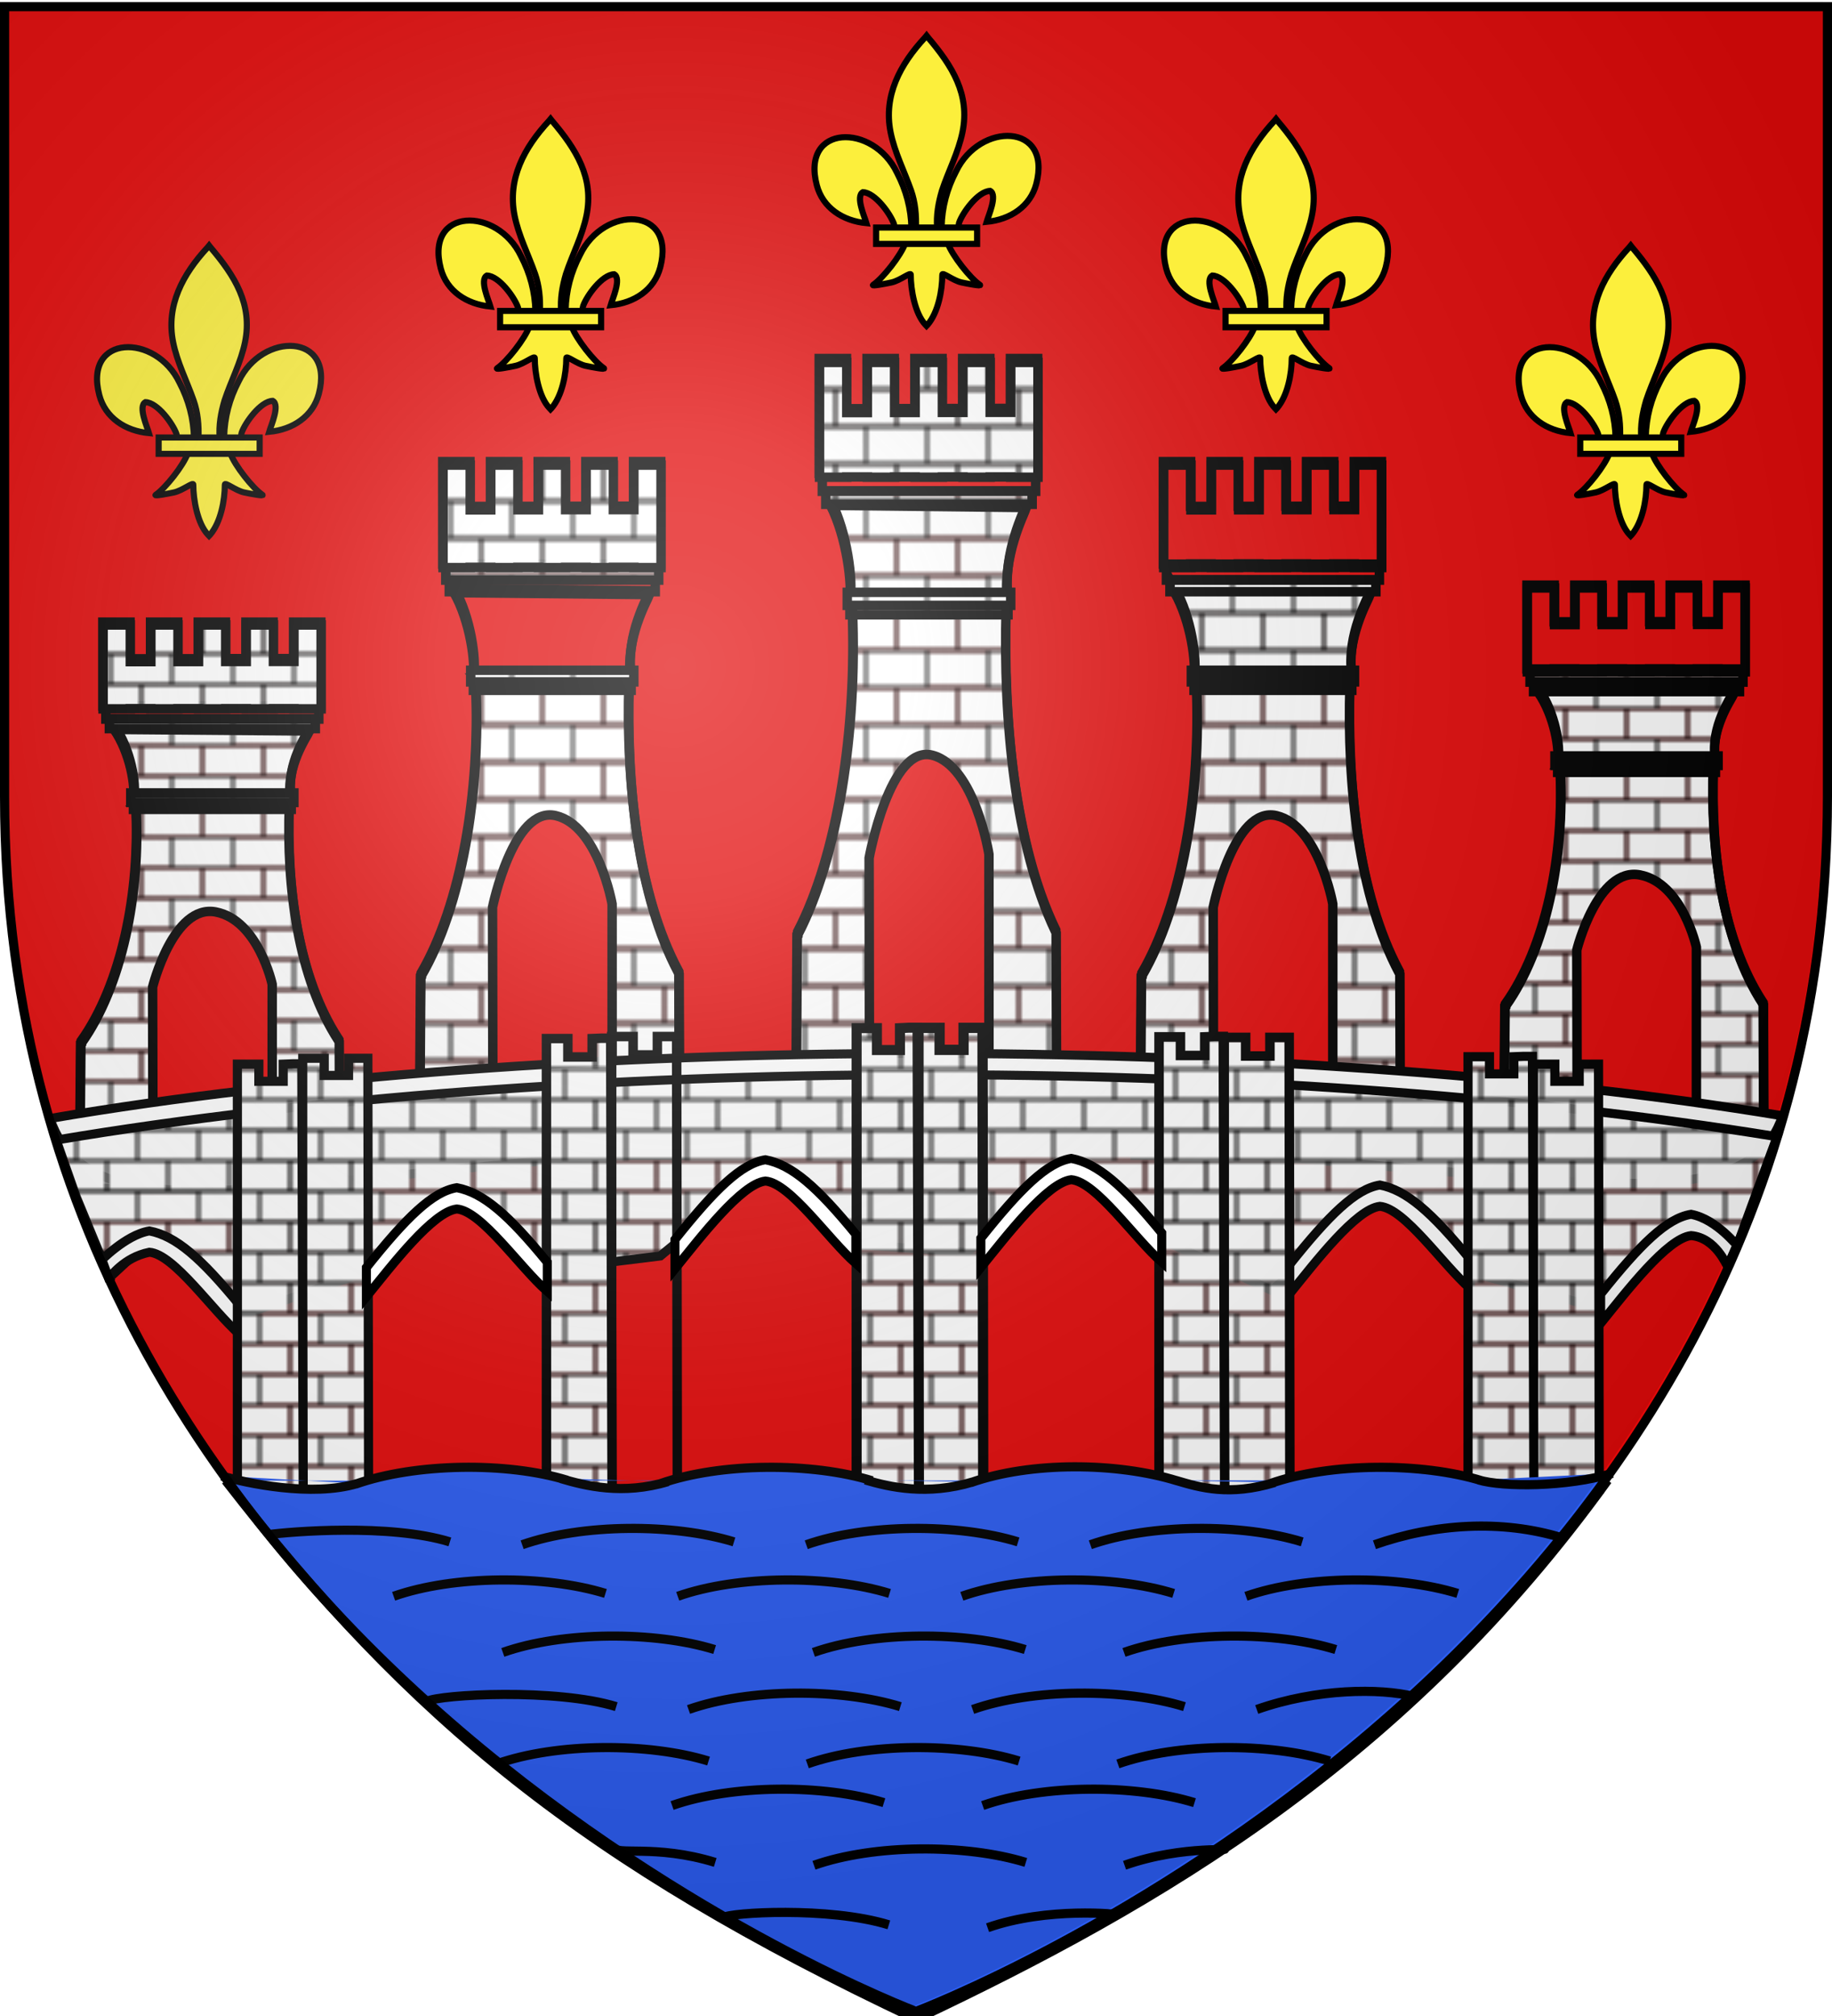 <svg xmlns="http://www.w3.org/2000/svg" xmlns:xlink="http://www.w3.org/1999/xlink" version="1" width="600" height="660"><defs><pattern xlink:href="#a" id="z" patternTransform="matrix(1 0 0 1.221 197.599 847.823)"/><pattern xlink:href="#b" id="A" patternTransform="matrix(1 0 0 1.221 197.599 847.823)"/><pattern xlink:href="#c" id="B" patternTransform="matrix(1 0 0 1.221 197.599 847.823)"/><pattern xlink:href="#d" id="C" patternTransform="matrix(1 0 0 1.221 197.599 847.823)"/><pattern xlink:href="#e" id="D" patternTransform="matrix(1 0 0 1.221 197.599 847.823)"/><pattern xlink:href="#f" id="E" patternTransform="matrix(1 0 0 1.221 197.599 847.823)"/><pattern xlink:href="#g" id="F" patternTransform="matrix(1 0 0 1.221 197.599 847.823)"/><pattern xlink:href="#h" id="G" patternTransform="matrix(1 0 0 1.221 197.599 847.823)"/><pattern xlink:href="#i" id="H" patternTransform="matrix(1 0 0 1.221 197.599 847.823)"/><pattern xlink:href="#j" id="I" patternTransform="matrix(1 0 0 1.221 197.599 847.823)"/><pattern xlink:href="#k" id="J" patternTransform="matrix(1 0 0 1.221 197.599 847.823)"/><pattern xlink:href="#l" id="K" patternTransform="matrix(1 0 0 1.221 433.626 847.823)"/><pattern xlink:href="#m" id="L" patternTransform="matrix(1 0 0 1.221 433.626 847.823)"/><pattern xlink:href="#n" id="M" patternTransform="matrix(1 0 0 1.221 433.626 847.823)"/><pattern xlink:href="#o" id="N" patternTransform="matrix(1 0 0 1.221 433.626 847.823)"/><pattern xlink:href="#p" id="O" patternTransform="matrix(1 0 0 1.221 433.626 847.823)"/><pattern xlink:href="#q" id="P" patternTransform="matrix(1 0 0 1.221 433.626 847.823)"/><pattern xlink:href="#r" id="Q" patternTransform="matrix(1 0 0 1.221 433.626 847.823)"/><pattern xlink:href="#s" id="R" patternTransform="matrix(1 0 0 1.221 433.626 847.823)"/><pattern xlink:href="#t" id="S" patternTransform="matrix(1 0 0 1.221 433.626 847.823)"/><pattern xlink:href="#u" id="T" patternTransform="matrix(1 0 0 1.221 433.626 847.823)"/><pattern xlink:href="#v" id="U" patternTransform="matrix(1 0 0 1.221 433.626 847.823)"/><pattern xlink:href="#w" id="l" patternTransform="matrix(1 0 0 1.221 433.626 847.823)"/><pattern xlink:href="#w" id="m" patternTransform="matrix(1 0 0 1.221 433.626 847.823)"/><pattern xlink:href="#w" id="n" patternTransform="matrix(1 0 0 1.221 433.626 847.823)"/><pattern xlink:href="#w" id="o" patternTransform="matrix(1 0 0 1.221 433.626 847.823)"/><pattern xlink:href="#w" id="p" patternTransform="matrix(1 0 0 1.221 433.626 847.823)"/><pattern xlink:href="#w" id="q" patternTransform="matrix(1 0 0 1.221 433.626 847.823)"/><pattern xlink:href="#w" id="r" patternTransform="matrix(1 0 0 1.221 433.626 847.823)"/><pattern xlink:href="#w" id="s" patternTransform="matrix(1 0 0 1.221 433.626 847.823)"/><pattern xlink:href="#w" id="t" patternTransform="matrix(1 0 0 1.221 433.626 847.823)"/><pattern xlink:href="#w" id="u" patternTransform="matrix(1 0 0 1.221 433.626 847.823)"/><pattern xlink:href="#w" id="v" patternTransform="matrix(1 0 0 1.221 433.626 847.823)"/><pattern xlink:href="#w" id="a" patternTransform="matrix(1 0 0 1.221 197.599 847.823)"/><pattern xlink:href="#w" id="b" patternTransform="matrix(1 0 0 1.221 197.599 847.823)"/><pattern xlink:href="#w" id="c" patternTransform="matrix(1 0 0 1.221 197.599 847.823)"/><pattern xlink:href="#w" id="d" patternTransform="matrix(1 0 0 1.221 197.599 847.823)"/><pattern xlink:href="#w" id="e" patternTransform="matrix(1 0 0 1.221 197.599 847.823)"/><pattern xlink:href="#w" id="f" patternTransform="matrix(1 0 0 1.221 197.599 847.823)"/><pattern xlink:href="#w" id="g" patternTransform="matrix(1 0 0 1.221 197.599 847.823)"/><pattern xlink:href="#w" id="h" patternTransform="matrix(1 0 0 1.221 197.599 847.823)"/><pattern xlink:href="#w" id="i" patternTransform="matrix(1 0 0 1.221 197.599 847.823)"/><pattern xlink:href="#w" id="j" patternTransform="matrix(1 0 0 1.221 197.599 847.823)"/><pattern xlink:href="#w" id="k" patternTransform="matrix(1 0 0 1.221 197.599 847.823)"/><pattern xlink:href="#x" id="V" patternTransform="translate(-65 390)"/><pattern xlink:href="#x" id="W" patternTransform="translate(-65 390)"/><pattern xlink:href="#x" id="X" patternTransform="translate(-65 390)"/><pattern xlink:href="#x" id="Y" patternTransform="translate(-65 390)"/><pattern xlink:href="#x" id="Z" patternTransform="translate(-65 390)"/><pattern xlink:href="#x" id="w" patternTransform="translate(-65 390)"/><pattern xlink:href="#x" id="aa" patternTransform="translate(-65 390)"/><pattern xlink:href="#x" id="ab" patternTransform="translate(-65 390)"/><pattern xlink:href="#x" id="ac" patternTransform="translate(-65 390)"/><pattern xlink:href="#x" id="ad" patternTransform="translate(-65 390)"/><pattern xlink:href="#x" id="ae" patternTransform="translate(-65 390)"/><linearGradient id="y"><stop offset="0" stop-color="#fff" stop-opacity=".314"/><stop offset=".19" stop-color="#fff" stop-opacity=".251"/><stop offset=".6" stop-color="#6b6b6b" stop-opacity=".125"/><stop offset="1" stop-opacity=".125"/></linearGradient><radialGradient cx="221.445" cy="226.331" r="300" fx="221.445" fy="226.331" id="af" xlink:href="#y" gradientUnits="userSpaceOnUse" gradientTransform="matrix(1.353 0 0 1.349 -77.63 -85.747)"/><pattern id="x" patternTransform="translate(-65 390)" height="20" width="40" patternUnits="userSpaceOnUse"><g stroke-width=".5" stroke-linecap="square" stroke-miterlimit="1.5"><path d="M-65 390.25h40v9.5h-40v-9.5z" fill="#fff" transform="translate(65 -390)"/><path d="M.25 10.25h19.5v9.5H.25v-9.5zM20.25 10.25h19.5v9.5h-19.5v-9.5zM10.25.25h19.5v9.5h-19.5V.25z" fill="#fff" stroke="#000"/><path d="M39.75 9.75h-9.5V.25h9.5M.25.25h9.5v9.5H.25" fill="none" stroke="#000"/></g></pattern></defs><path d="M300 658.5s298.5-112.32 298.5-397.772V2.176H1.5v258.552C1.5 546.18 300 658.5 300 658.5z" fill-rule="evenodd" fill="#e20909"/><g fill-rule="evenodd" stroke="#000" stroke-width="3.1"><path style="marker:none" d="M144.996 151.133v33.549h8.912v-.082h6.726v.082h8.898v-.082h6.725v.082h8.898v-.082h6.726v.082h8.898v-.082h6.726v.082h8.898v-33.549h-8.898v14.58h-6.726v-14.58h-8.898v14.608h-6.726v-14.608h-8.898v14.635h-6.725v-14.635h-8.898v14.662h-6.726v-14.662h-8.912z" fill="url(#z)" overflow="visible"/><path style="marker:none" d="M148.682 194.03l64.035.636c-.873 2.224-7.853 14.3-6.221 27.328l-51.593.635c1.025-5.402-.948-19.384-6.221-28.599z" fill="url(#A)" overflow="visible"/><path style="marker:none" d="M155.903 222.02l-.23.736s.03.345.067.845l.027.354c1.606 35.362-4.788 72.226-17.828 94.596v.382c-.072.116-.144.23-.216.354l-.407 57.521h84.998v-.736h.217l-.203-58.012s-.054-.113-.068-.136l-.203-.354c-13.127-24.664-17.108-61.191-16.068-94.378l.013-.354c.01-.27.017-.546.027-.818h-50.126z" fill="url(#B)" overflow="visible"/><path style="marker:none" d="M156.008 222.867l-.23.736s.03.345.067.845l.027.354c1.606 35.362-4.787 72.225-17.828 94.596v.381c-.072.116-.144.231-.216.355l-.406 57.52h84.997v-.735h.217l-.203-58.012s-.054-.113-.068-.136l-.203-.355c-13.127-24.663-17.108-61.19-16.068-94.377l.014-.355c.01-.27.016-.546.027-.817h-50.127z" fill="url(#C)" overflow="visible"/><path style="marker:none" fill="url(#D)" overflow="visible" d="M155.03 222.447h51.681v3.561H155.03z"/><path style="marker:none" d="M148.852 192.745l64.035.636c-.872 2.224-7.852 14.3-6.221 27.328l-51.592.635c1.024-5.402-.949-19.383-6.222-28.599z" fill="url(#E)" overflow="visible"/><path style="marker:none" fill="url(#F)" overflow="visible" d="M154.153 219.43h53.434v3.815h-53.434z"/><path style="marker:none" fill="url(#G)" overflow="visible" d="M147.142 189.78h67.455v3.939h-67.455z"/><path style="marker:none" fill="url(#H)" overflow="visible" d="M145.998 185.696h69.744v4.22h-69.744z"/><path style="marker:none" fill="url(#I)" overflow="visible" d="M135.767 365.472h88.944v12.703h-88.944z"/><path d="M161.454 377.322h39.018v-81.368s-4.547-25.677-18.482-28.931c-13.935-3.255-20.683 30.015-20.683 30.015l.147 80.284z" style="marker:none" fill="#e20909" overflow="visible"/><path style="marker:none" d="M145.094 152.265v33.549h8.912v-.082h6.725v.082h8.898v-.082h6.726v.082h8.898v-.082h6.725v.082h8.899v-.082h6.725v.082h8.898v-33.549h-8.898v14.58h-6.725v-14.58h-8.899v14.608h-6.725v-14.608h-8.898V166.9h-6.726v-14.635h-8.898v14.662h-6.725v-14.662h-8.912z" fill="url(#J)" overflow="visible"/><path style="marker:none" d="M381.024 151.133v33.549h8.912v-.082h6.725v.082h8.898v-.082h6.726v.082h8.898v-.082h6.725v.082h8.898v-.082h6.726v.082h8.898v-33.549h-8.898v14.58h-6.726v-14.58h-8.898v14.608h-6.725v-14.608h-8.898v14.635h-6.726v-14.635h-8.898v14.662h-6.725v-14.662h-8.912z" fill="url(#K)" overflow="visible"/><path style="marker:none" d="M384.71 194.03l64.034.636c-.872 2.224-7.852 14.3-6.221 27.328l-51.592.635c1.024-5.402-.949-19.384-6.222-28.599z" fill="url(#L)" overflow="visible"/><path style="marker:none" d="M391.93 222.02l-.23.736s.03.345.067.845l.028.354c1.606 35.362-4.788 72.226-17.828 94.596v.382c-.073.116-.145.23-.217.354l-.406 57.521h84.998v-.736h.216l-.203-58.012s-.054-.113-.068-.136l-.203-.354c-13.127-24.664-17.107-61.191-16.068-94.378l.014-.354c.01-.27.016-.546.027-.818H391.93z" fill="url(#M)" overflow="visible"/><path style="marker:none" d="M392.035 222.867l-.23.736s.03.345.068.845l.027.354c1.606 35.362-4.788 72.225-17.828 94.596v.381c-.072.116-.144.231-.217.355l-.406 57.52h84.998v-.735h.216l-.203-58.012s-.054-.113-.067-.136l-.203-.355c-13.128-24.663-17.108-61.19-16.069-94.377l.014-.355c.01-.27.017-.546.027-.817h-50.127z" fill="url(#N)" overflow="visible"/><path style="marker:none" fill="url(#O)" overflow="visible" d="M391.057 222.447h51.681v3.561h-51.681z"/><path style="marker:none" d="M384.88 192.745l64.035.636c-.873 2.224-7.853 14.3-6.222 27.328l-51.592.635c1.024-5.402-.948-19.383-6.221-28.599z" fill="url(#P)" overflow="visible"/><path style="marker:none" fill="url(#Q)" overflow="visible" d="M390.18 219.43h53.434v3.815H390.18z"/><path style="marker:none" fill="url(#R)" overflow="visible" d="M383.169 189.78h67.455v3.939h-67.455z"/><path style="marker:none" fill="url(#S)" overflow="visible" d="M382.025 185.696h69.744v4.22h-69.744z"/><path style="marker:none" fill="url(#T)" overflow="visible" d="M371.795 365.472h88.944v12.703h-88.944z"/><path d="M397.481 377.322H436.5v-81.368s-4.547-25.677-18.482-28.931c-13.935-3.255-20.682 30.015-20.682 30.015l.146 80.284z" style="marker:none" fill="#e20909" overflow="visible"/><path style="marker:none" d="M381.121 152.265v33.549h8.912v-.082h6.726v.082h8.898v-.082h6.725v.082h8.898v-.082h6.726v.082h8.898v-.082h6.725v.082h8.899v-33.549h-8.899v14.58h-6.725v-14.58h-8.898v14.608h-6.726v-14.608h-8.898V166.9h-6.725v-14.635h-8.898v14.662h-6.726v-14.662h-8.912z" fill="url(#U)" overflow="visible"/><path style="marker:none" d="M268.305 117.374v37.599h8.93v-.092h6.738v.092h8.916v-.092h6.738v.092h8.916v-.092h6.739v.092h8.915v-.092h6.739v.092h8.915v-37.599h-8.915v16.34h-6.739v-16.34h-8.915v16.371h-6.739v-16.37h-8.916v16.4h-6.738v-16.4h-8.916v16.431h-6.738v-16.432h-8.93zM271.998 165.45l64.16.711c-.874 2.493-7.868 16.026-6.233 30.627l-51.693.712c1.026-6.054-.95-21.723-6.234-32.05z" fill="url(#U)" overflow="visible" color="#000"/><path style="marker:none" d="M279.233 196.818l-.23.825s.03.386.067.947l.027.397c1.61 39.63-4.797 80.944-17.863 106.014v.428c-.072.13-.144.258-.217.397l-.406 64.464h85.163v-.825h.217l-.203-65.014s-.054-.127-.068-.153l-.203-.397c-13.153-27.64-17.142-68.577-16.1-105.77l.014-.397c.01-.303.016-.612.027-.916h-50.225z" fill="url(#U)" overflow="visible" color="#000"/><path style="marker:none" d="M279.338 197.767l-.23.824s.03.387.068.947l.027.398c1.609 39.63-4.797 80.943-17.863 106.014v.428c-.072.13-.145.258-.217.397l-.407 64.464h85.164v-.825h.217l-.204-65.014s-.054-.127-.067-.153l-.204-.397c-13.153-27.64-17.141-68.577-16.1-105.77l.014-.397c.01-.303.017-.612.027-.916h-50.225z" fill="url(#U)" overflow="visible" color="#000"/><path style="marker:none" fill="url(#U)" overflow="visible" color="#000" d="M278.358 197.296h51.782v3.99h-51.782zM272.169 164.01l64.16.712c-.874 2.492-7.868 16.025-6.234 30.626l-51.693.713c1.027-6.054-.95-21.724-6.233-32.052z"/><path style="marker:none" fill="url(#U)" overflow="visible" color="#000" d="M277.48 193.915h53.539v4.275H277.48zM270.455 160.686h67.587v4.414h-67.587z"/><path style="marker:none" fill="url(#U)" overflow="visible" color="#000" d="M269.309 156.109h69.881v4.729h-69.881zM259.058 357.586h89.118v14.237h-89.118z"/><path d="M284.795 370.866h39.094v-91.19s-4.556-28.776-18.518-32.423c-13.962-3.648-20.723 33.639-20.723 33.639l.147 89.974z" style="marker:none" fill="#e20909" overflow="visible" color="#000"/><path style="marker:none" d="M268.403 118.643v37.598h8.93v-.091h6.738v.091h8.916v-.091h6.738v.091h8.916v-.091h6.738v.091h8.916v-.091h6.738v.091h8.916v-37.598h-8.916v16.34h-6.738v-16.34h-8.916v16.371h-6.738v-16.371h-8.916v16.402h-6.738v-16.402h-8.916v16.432h-6.739v-16.432h-8.929z" fill="url(#U)" overflow="visible" color="#000"/></g><g fill-rule="evenodd" stroke="#000" stroke-width="3.1"><path style="marker:none" d="M-117.602-180.404v27.468h8.912v-.067h6.725v.067h8.898v-.067h6.726v.067h8.898v-.067h6.725v.067h8.898v-.067h6.726v.067h8.898v-27.468h-8.898v11.938h-6.726v-11.938h-8.898v11.96h-6.725v-11.96h-8.898v11.982h-6.726v-11.982h-8.898v12.005h-6.725v-12.005h-8.912zM-113.917-145.283l64.035.52c-.872 1.822-7.852 11.708-6.221 22.375l-51.592.52c1.024-4.422-.949-15.87-6.222-23.415z" fill="url(#w)" overflow="visible" transform="translate(617.712 371.962)"/><path style="marker:none" d="M-106.696-122.366l-.23.602s.03.283.068.692l.027.29c1.606 28.952-4.788 59.134-17.828 77.45v.312c-.073.095-.145.189-.217.29l-.406 47.094h84.998v-.603h.216l-.203-47.496s-.054-.093-.067-.111l-.204-.29c-13.127-20.193-17.107-50.1-16.068-77.27l.014-.29c.01-.222.017-.448.027-.67h-50.127z" fill="url(#w)" overflow="visible" transform="translate(617.712 371.962)"/><path style="marker:none" d="M-106.59-121.673l-.23.603s.03.282.067.691l.027.29c1.606 28.952-4.788 59.134-17.828 77.45v.312c-.072.095-.144.189-.217.29l-.406 47.094h84.998v-.602h.216l-.203-47.496s-.054-.093-.067-.112l-.203-.29c-13.128-20.193-17.108-50.1-16.069-77.27l.014-.29c.01-.222.017-.448.027-.67h-50.127z" fill="url(#w)" overflow="visible" transform="translate(617.712 371.962)"/><path style="marker:none" fill="url(#w)" overflow="visible" d="M-107.569-122.016h51.681v2.915h-51.681zM-113.746-146.334l64.035.52c-.873 1.821-7.853 11.708-6.222 22.374l-51.592.52c1.024-4.422-.948-15.87-6.221-23.414z" transform="translate(617.712 371.962)"/><path style="marker:none" fill="url(#w)" overflow="visible" d="M-108.446-124.487h53.434v3.123h-53.434zM-115.456-148.762h67.455v3.225h-67.455z" transform="translate(617.712 371.962)"/><path style="marker:none" fill="url(#w)" overflow="visible" d="M-116.601-152.106h69.744v3.455h-69.744zM-126.831-4.917h88.944V5.484h-88.944z" transform="translate(617.712 371.962)"/><path d="M516.568 376.747h39.018v-66.62s-4.548-21.021-18.482-23.686c-13.935-2.665-20.683 24.575-20.683 24.575l.147 65.731z" style="marker:none" fill="#e20909" overflow="visible"/><path style="marker:none" d="M-117.505-179.477v27.468h8.912v-.067h6.726v.067h8.898v-.067h6.725v.067h8.898v-.067h6.726v.067h8.898v-.067h6.725v.067h8.899v-27.468h-8.899v11.938h-6.725v-11.938h-8.898v11.96h-6.726v-11.96h-8.898v11.982h-6.725v-11.982h-8.898v12.005h-6.726v-12.005h-8.912z" fill="url(#w)" overflow="visible" transform="translate(617.712 371.962)"/></g><g fill-rule="evenodd" stroke="#000" stroke-width="3.1"><path style="marker:none" d="M-117.602-180.404v27.468h8.912v-.067h6.725v.067h8.898v-.067h6.726v.067h8.898v-.067h6.725v.067h8.898v-.067h6.726v.067h8.898v-27.468h-8.898v11.938h-6.726v-11.938h-8.898v11.96h-6.725v-11.96h-8.898v11.982h-6.726v-11.982h-8.898v12.005h-6.725v-12.005h-8.912zM-113.917-145.283l64.035.52c-.872 1.822-7.852 11.708-6.221 22.375l-51.592.52c1.024-4.422-.949-15.87-6.222-23.415z" fill="url(#w)" overflow="visible" transform="translate(151.272 384.08)"/><path style="marker:none" d="M-106.696-122.366l-.23.602s.03.283.068.692l.027.29c1.606 28.952-4.788 59.134-17.828 77.45v.312c-.073.095-.145.189-.217.29l-.406 47.094h84.998v-.603h.216l-.203-47.496s-.054-.093-.067-.111l-.204-.29c-13.127-20.193-17.107-50.1-16.068-77.27l.014-.29c.01-.222.017-.448.027-.67h-50.127z" fill="url(#w)" overflow="visible" transform="translate(151.272 384.08)"/><path style="marker:none" d="M-106.59-121.673l-.23.603s.03.282.067.691l.027.29c1.606 28.952-4.788 59.134-17.828 77.45v.312c-.072.095-.144.189-.217.29l-.406 47.094h84.998v-.602h.216l-.203-47.496s-.054-.093-.067-.112l-.203-.29c-13.128-20.193-17.108-50.1-16.069-77.27l.014-.29c.01-.222.017-.448.027-.67h-50.127z" fill="url(#w)" overflow="visible" transform="translate(151.272 384.08)"/><path style="marker:none" fill="url(#w)" overflow="visible" d="M-107.569-122.016h51.681v2.915h-51.681zM-113.746-146.334l64.035.52c-.873 1.821-7.853 11.708-6.222 22.374l-51.592.52c1.024-4.422-.948-15.87-6.221-23.414z" transform="translate(151.272 384.08)"/><path style="marker:none" fill="url(#w)" overflow="visible" d="M-108.446-124.487h53.434v3.123h-53.434zM-115.456-148.762h67.455v3.225h-67.455z" transform="translate(151.272 384.08)"/><path style="marker:none" fill="url(#w)" overflow="visible" d="M-116.601-152.106h69.744v3.455h-69.744zM-126.831-4.917h88.944V5.484h-88.944z" transform="translate(151.272 384.08)"/><path d="M50.128 388.866h39.017v-66.62s-4.547-21.021-18.482-23.686c-13.935-2.665-20.682 24.575-20.682 24.575l.147 65.731z" style="marker:none" fill="#e20909" overflow="visible"/><path style="marker:none" d="M-117.505-179.477v27.468h8.912v-.067h6.726v.067h8.898v-.067h6.725v.067h8.898v-.067h6.726v.067h8.898v-.067h6.725v.067h8.899v-27.468h-8.899v11.938h-6.725v-11.938h-8.898v11.96h-6.726v-11.96h-8.898v11.982h-6.725v-11.982h-8.898v12.005h-6.726v-12.005h-8.912z" fill="url(#w)" overflow="visible" transform="translate(151.272 384.08)"/></g><path d="M583.804 365.298c-14.75 44.039-101.287 8.651-284.474 8.96-183.188.308-266.608 39.679-282.983-8.077 82.394-14.085 182.81-21.173 283.352-21.306 100.541-.134 201.208 6.688 284.105 20.423z" fill="#fff" stroke="#000" stroke-width="2.959"/><path d="M35.863 418.282l-11.015-26.72-6.428-18.33c167.44-28.14 395.111-28.538 563.571-1.097l-12.966 35.36-14.47-6.747-33.788 26.696-37.124-10.428-30.867-25.862-36.29 31.284-33.37-15.433-31.284-25.862-35.039 28.781-36.29-2.502-29.199-25.028-35.038 28.782-37.124 4.588-29.2-24.61-35.455 27.113-35.872 12.514-28.782-25.445-13.97 12.946z" fill="url(#V)" stroke="#000" stroke-width="2.959"/><path d="M422.3 414.092c12.993-16.322 21.667-24.841 29.62-26.136 8.669 1.662 16.874 8.81 29.62 24.393v9.583c-9.08-7.985-21.486-26.311-29.62-27.006-7.813.9-21.056 18.147-29.62 28.749v-9.583zM33.386 412.37c-.945 1.102 7.596-8.09 15.55-9.384 8.668 1.662 16.873 8.81 29.62 24.393v9.583c-9.08-7.985-21.486-26.311-29.62-27.006-8.684 1.77-12.681 8.197-13.405 8.344l-2.145-5.93zM524.228 423.675c12.993-16.322 21.667-24.841 29.62-26.136 8.668 1.662 15.366 10.955 15.044 9.986l-3.082 6.969c-.368-.144-3.828-9.29-11.962-9.985-7.813.9-21.056 18.147-29.62 28.748v-9.582z" fill="#fff" stroke="#000" stroke-width="2.959"/><path d="M99.153 487.7V346.456h7.031v5.625h7.969v-5.625h6.328l.234 141.712-21.562-.468z" fill="url(#W)" fill-rule="evenodd" stroke="#000" stroke-width="3"/><path d="M77.745 487.796v-139.42h7.031V354h7.97v-5.625l3.163-.118h2.93l.469 140.006-21.563-.468z" fill="url(#X)" fill-rule="evenodd" stroke="#000" stroke-width="3"/><path d="M502.2 486.959V348.381h7.032v5.625h7.969v-5.625h6.328l.234 139.047-21.562-.469z" fill="url(#Y)" fill-rule="evenodd" stroke="#000" stroke-width="3"/><path d="M480.793 487.055V345.952h7.031v5.625h7.969v-5.625l3.164-.118h2.93l.468 141.69-21.562-.469z" fill="url(#Z)" fill-rule="evenodd" stroke="#000" stroke-width="3"/><path d="M200.326 490.62V339.344h7.015v6.019h7.95v-6.019H221.604l.234 151.777-21.512-.501z" fill="url(#w)" fill-rule="evenodd" stroke="#000" stroke-width="3.1"/><path d="M178.968 490.722V340.008h7.015v6.019h7.95v-6.019l3.157-.125h2.922l.468 151.341-21.512-.502z" fill="url(#aa)" fill-rule="evenodd" stroke="#000" stroke-width="3.1"/><path d="M400.95 489.666V339.628h7.013v6.09h7.947v-6.09h6.311l.233 150.546-21.503-.508z" fill="url(#ab)" fill-rule="evenodd" stroke="#000" stroke-width="3.117"/><path d="M379.601 489.77V339.45h7.012v6.091h7.947v-6.09l3.156-.127h2.922l.467 150.954-21.504-.508z" fill="url(#ac)" fill-rule="evenodd" stroke="#000" stroke-width="3.117"/><path d="M300.82 489.457V336.502h6.913v7.203h7.833v-7.203h6.221l.23 153.555-21.196-.6z" fill="url(#ad)" fill-rule="evenodd" stroke="#000" stroke-width="3.366"/><path d="M280.552 488.655v-152.06h6.651v7.168h7.54v-7.168l2.992-.15h2.772l.443 152.807-20.398-.597z" fill="url(#ae)" fill-rule="evenodd" stroke="#000" stroke-width="3.294"/><path d="M87.906 502.404c7.092-.964 39.743-3.693 59.43 2.377m302.813.938c19.688-6.93 41.733-8.334 61.42-2.264m-340.56 2.264c19.687-6.93 49.687-7.008 69.375-.938m23.672.938c19.687-6.93 49.687-7.008 69.375-.938m23.671.938c19.688-6.93 49.688-7.008 69.375-.938M162.681 577.47c19.687-6.93 49.687-7.008 69.375-.938m32.343.938c19.688-6.93 49.688-7.008 69.375-.938m32.344.938c19.688-6.93 49.688-7.008 69.375-.938M164.681 540.97c19.687-6.93 49.687-7.008 69.375-.938m32.343.938c19.688-6.93 49.688-7.008 69.375-.938m32.344.938c19.688-6.93 49.688-7.008 69.375-.938m-29.437-17.437c19.687-6.93 49.687-7.008 69.375-.938m-348.516.938c19.687-6.93 49.687-7.008 69.375-.938m23.672.938c19.687-6.93 49.687-7.008 69.375-.938m23.672.938c19.687-6.93 49.687-7.008 69.375-.938m27.21 38c19.688-6.93 40.407-7.008 51.477-4.252m-323.325 1.6c4.44-2.29 42.396-4.356 62.083 1.715m23.672.937c19.687-6.93 49.687-7.008 69.375-.937m23.672.937c19.687-6.93 49.687-7.008 69.375-.937m-167.805 32.375c19.688-6.93 49.688-7.008 69.375-.938m32.344.938c19.687-6.93 49.687-7.008 69.375-.938M201.328 604.69c-.2 3.013 13.228-1.042 32.915 5.029m32.344.937c19.687-6.93 49.687-7.008 69.375-.937m32.344.937c19.687-6.93 37.755-4.356 31.589-5.578M116.43 485.884c19.687-6.93 49.687-7.339 69.375-1.269m30.468 1.104c19.688-6.93 49.688-7.008 69.375-.938m32.292.606c19.688-6.93 47.865-6.676 67.552-.606m30.469.938c19.687-6.93 49.687-7.008 69.375-.938M236.974 627.78c1.79-1.627 34.44-3.693 54.128 2.377m32.344.938c19.688-6.93 43.059-4.357 42.859-4.252M183.65 484.045c8.008 2.378 20.266 5.478 35.134.995m64.634-.532c8.008 2.378 20.266 5.146 35.135.662m66.623-.497c8.007 2.378 17.448 5.146 32.317.663m66.788-.828c8.007 2.378 28.883 2.328 43.752-2.155m-455.42.829c8.007 2.378 29.545 6.969 44.414 2.486m409.483-1.036c-66.123 91.744-146.723 138.722-226.487 176.41-108.535-51.157-165.57-98.256-226.098-176.301" fill="#2b5df2" stroke="#000" stroke-width="3"/><g fill="#fcef3c" stroke="#000" stroke-width="2"><path d="M73.417 143.011c.148-6.447 1.743-12.439 4.713-18.118 7.775-16.357 31.522-15.966 26.288 4.04-1.93 7.37-8.482 11.703-16.267 12.447.562-1.943 3.652-8.81 1.157-10.153-3.99.15-8.943 7.046-10.134 10.334-.172.472-.124 1.017-.316 1.481M63.527 143.438c-.148-6.448-1.743-12.44-4.713-18.118-7.775-16.357-31.522-15.967-26.287 4.038 1.929 7.372 8.482 11.705 16.267 12.448-.562-1.943-3.653-8.81-1.158-10.153 3.99.151 8.943 7.046 10.135 10.334.172.472.124 1.017.316 1.482" fill-rule="evenodd"/><path d="M68.013 80.974c-8.192 8.83-13.691 19.04-11.32 31.014 1.308 6.606 4.479 12.725 6.715 19.089 1.398 3.993 1.756 8.164 1.59 12.36h6.95c-.333-4.227.396-8.324 1.59-12.36 2.13-6.404 5.372-12.478 6.715-19.089 2.51-12.36-3.383-21.682-11.284-30.975l-.483-.615-.473.576z"/><path d="M61.531 148.332c-1.452 4.072-7.376 11.529-10.523 13.655-.816.55 3.901-.318 6.013-.78 2.77-.608 6.37-3.56 6.286-2.518-.008 4.77 1.333 12.73 4.83 16.387l.33.352.342-.352c3.494-4.077 4.812-11.244 4.83-16.387-.085-1.042 3.515 1.91 6.285 2.517 2.112.463 6.83 1.332 6.013.78-3.146-2.125-9.067-9.582-10.52-13.654H61.531z" fill-rule="evenodd"/><path d="M51.959 143.23h33.08v5.36h-33.08z"/></g><path d="M300 658.5s298.5-112.32 298.5-397.772V2.176H1.5v258.552C1.5 546.18 300 658.5 300 658.5z" fill="url(#af)" fill-rule="evenodd" transform="translate(-1.5 -1.5)"/><path d="M300 658.5S1.5 546.18 1.5 260.728V2.176h597v258.552C598.5 546.18 300 658.5 300 658.5z" fill="none" fill-rule="evenodd" stroke="#000" stroke-width="3"/><path style="marker:none" d="M-285.076 647.629c.205 120.744-.41 241.502.313 362.239 3.846 108.356 86.787 207.326 192.7 230.21 97.982 23.87 207.672-19.028 262.977-103.622 33.122-47.31 45.32-105.86 42.589-162.852V647.629h-498.579z" fill="none" fill-rule="evenodd" overflow="visible"/><path d="M221.057 405.815c12.994-16.32 21.668-24.84 29.62-26.135 8.67 1.662 16.874 8.81 29.62 24.393v9.583c-9.079-7.985-21.485-26.311-29.62-27.007-7.812.9-21.056 18.147-29.62 28.75v-9.584zM120 414.963c12.994-16.322 21.668-24.841 29.62-26.136 8.67 1.662 16.875 8.81 29.62 24.393v9.583c-9.079-7.985-21.485-26.31-29.62-27.006-7.812.9-21.055 18.147-29.62 28.749v-9.583zM321.243 405.38c12.993-16.322 21.667-24.841 29.62-26.136 8.669 1.662 16.874 8.81 29.62 24.393v9.583c-9.08-7.985-21.486-26.31-29.62-27.006-7.812.9-21.056 18.147-29.62 28.749v-9.583z" fill="#fff" stroke="#000" stroke-width="2.959"/><g fill="#fcef3c" stroke="#000" stroke-width="2"><path d="M539.01 143.011c.147-6.447 1.742-12.439 4.712-18.118 7.775-16.357 31.523-15.966 26.288 4.04-1.93 7.37-8.482 11.703-16.267 12.447.562-1.943 3.652-8.81 1.158-10.153-3.99.15-8.944 7.046-10.135 10.334-.172.472-.124 1.017-.316 1.481M529.12 143.438c-.149-6.448-1.744-12.44-4.714-18.118-7.774-16.357-31.522-15.967-26.287 4.038 1.929 7.372 8.482 11.705 16.267 12.448-.562-1.943-3.653-8.81-1.158-10.153 3.99.151 8.944 7.046 10.135 10.334.172.472.124 1.017.316 1.482" fill-rule="evenodd"/><path d="M533.605 80.974c-8.191 8.83-13.691 19.04-11.32 31.014 1.308 6.606 4.479 12.725 6.715 19.089 1.398 3.993 1.756 8.164 1.59 12.36h6.95c-.333-4.227.396-8.324 1.59-12.36 2.13-6.404 5.372-12.478 6.715-19.089 2.51-12.36-3.383-21.682-11.284-30.975l-.483-.615-.473.576z"/><path d="M527.124 148.332c-1.453 4.072-7.377 11.529-10.524 13.655-.816.55 3.901-.318 6.013-.78 2.77-.608 6.37-3.56 6.286-2.518-.008 4.77 1.333 12.73 4.83 16.387l.33.352.342-.352c3.495-4.077 4.812-11.244 4.83-16.387-.085-1.042 3.516 1.91 6.286 2.517 2.111.463 6.828 1.332 6.012.78-3.146-2.125-9.067-9.582-10.52-13.654h-13.885z" fill-rule="evenodd"/><path d="M517.551 143.23h33.08v5.36h-33.08z"/></g><g fill="#fcef3c" stroke="#000" stroke-width="2"><path d="M185.248 101.565c.148-6.447 1.743-12.44 4.713-18.118 7.774-16.357 31.522-15.966 26.287 4.039-1.929 7.371-8.482 11.704-16.267 12.447.562-1.942 3.653-8.809 1.158-10.152-3.99.15-8.944 7.045-10.135 10.333-.172.472-.124 1.018-.316 1.482M175.358 101.991c-.148-6.447-1.743-12.44-4.713-18.118-7.775-16.357-31.523-15.966-26.288 4.039 1.93 7.372 8.482 11.704 16.267 12.447-.562-1.942-3.653-8.809-1.158-10.152 3.99.15 8.944 7.045 10.135 10.333.172.472.124 1.018.316 1.482" fill-rule="evenodd"/><path d="M179.843 39.528c-8.191 8.83-13.69 19.04-11.32 31.014 1.308 6.606 4.48 12.724 6.715 19.088 1.399 3.993 1.756 8.164 1.59 12.361h6.95c-.333-4.228.396-8.325 1.59-12.36 2.13-6.404 5.372-12.478 6.715-19.09 2.511-12.36-3.382-21.682-11.284-30.974l-.483-.616-.473.577z"/><path d="M173.362 106.885c-1.453 4.072-7.377 11.53-10.523 13.655-.816.551 3.9-.317 6.013-.78 2.77-.608 6.37-3.56 6.286-2.517-.008 4.77 1.333 12.729 4.829 16.386l.33.353.343-.353c3.494-4.076 4.811-11.243 4.829-16.386-.084-1.042 3.516 1.91 6.286 2.517 2.112.463 6.829 1.331 6.013.78-3.147-2.126-9.067-9.583-10.52-13.655h-13.886z" fill-rule="evenodd"/><path d="M163.79 101.784h33.08v5.36h-33.08z"/></g><g fill="#fcef3c" stroke="#000" stroke-width="2"><path d="M422.84 101.565c.148-6.447 1.743-12.44 4.713-18.118 7.775-16.357 31.522-15.966 26.287 4.039-1.929 7.371-8.482 11.704-16.267 12.447.562-1.942 3.653-8.809 1.158-10.152-3.99.15-8.943 7.045-10.135 10.333-.172.472-.124 1.018-.316 1.482M412.95 101.991c-.148-6.447-1.743-12.44-4.713-18.118-7.775-16.357-31.522-15.966-26.288 4.039 1.93 7.372 8.482 11.704 16.267 12.447-.562-1.942-3.652-8.809-1.157-10.152 3.99.15 8.943 7.045 10.134 10.333.172.472.124 1.018.316 1.482" fill-rule="evenodd"/><path d="M417.435 39.528c-8.19 8.83-13.69 19.04-11.32 31.014 1.308 6.606 4.48 12.724 6.716 19.088 1.398 3.993 1.755 8.164 1.59 12.361h6.95c-.334-4.228.395-8.325 1.59-12.36 2.13-6.404 5.372-12.478 6.715-19.09 2.51-12.36-3.383-21.682-11.285-30.974l-.483-.616-.473.577z"/><path d="M410.954 106.885c-1.453 4.072-7.377 11.53-10.523 13.655-.816.551 3.9-.317 6.013-.78 2.77-.608 6.37-3.56 6.286-2.517-.008 4.77 1.333 12.729 4.829 16.386l.331.353.342-.353c3.494-4.076 4.812-11.243 4.83-16.386-.085-1.042 3.515 1.91 6.285 2.517 2.112.463 6.829 1.331 6.013.78-3.147-2.126-9.067-9.583-10.52-13.655h-13.886z" fill-rule="evenodd"/><path d="M401.382 101.784h33.08v5.36h-33.08z"/></g><g fill="#fcef3c" stroke="#000" stroke-width="2"><path d="M308.393 74.271c.148-6.447 1.743-12.44 4.713-18.118 7.775-16.357 31.523-15.966 26.288 4.039-1.93 7.371-8.482 11.704-16.267 12.447.562-1.942 3.652-8.809 1.158-10.152-3.99.15-8.944 7.045-10.135 10.333-.172.472-.124 1.018-.316 1.482M298.503 74.697c-.148-6.447-1.743-12.44-4.713-18.118-7.774-16.357-31.522-15.966-26.287 4.039 1.929 7.372 8.482 11.704 16.267 12.447-.562-1.942-3.653-8.809-1.158-10.152 3.99.15 8.944 7.045 10.135 10.333.172.472.124 1.018.316 1.482" fill-rule="evenodd"/><path d="M302.989 12.234c-8.191 8.83-13.691 19.04-11.32 31.014 1.308 6.606 4.479 12.724 6.715 19.089 1.398 3.992 1.756 8.163 1.59 12.36h6.95c-.333-4.228.396-8.325 1.59-12.36 2.13-6.404 5.372-12.478 6.715-19.09 2.51-12.36-3.383-21.682-11.284-30.974l-.483-.616-.473.577z"/><path d="M296.508 79.591c-1.453 4.072-7.377 11.53-10.524 13.655-.816.551 3.901-.317 6.013-.78 2.77-.608 6.37-3.559 6.286-2.517-.008 4.77 1.333 12.729 4.83 16.386l.33.353.342-.353c3.495-4.076 4.812-11.243 4.83-16.386-.085-1.042 3.516 1.91 6.286 2.517 2.111.463 6.828 1.331 6.012.78-3.146-2.126-9.067-9.583-10.52-13.655h-13.885z" fill-rule="evenodd"/><path d="M286.935 74.49h33.08v5.36h-33.08z"/></g></svg>